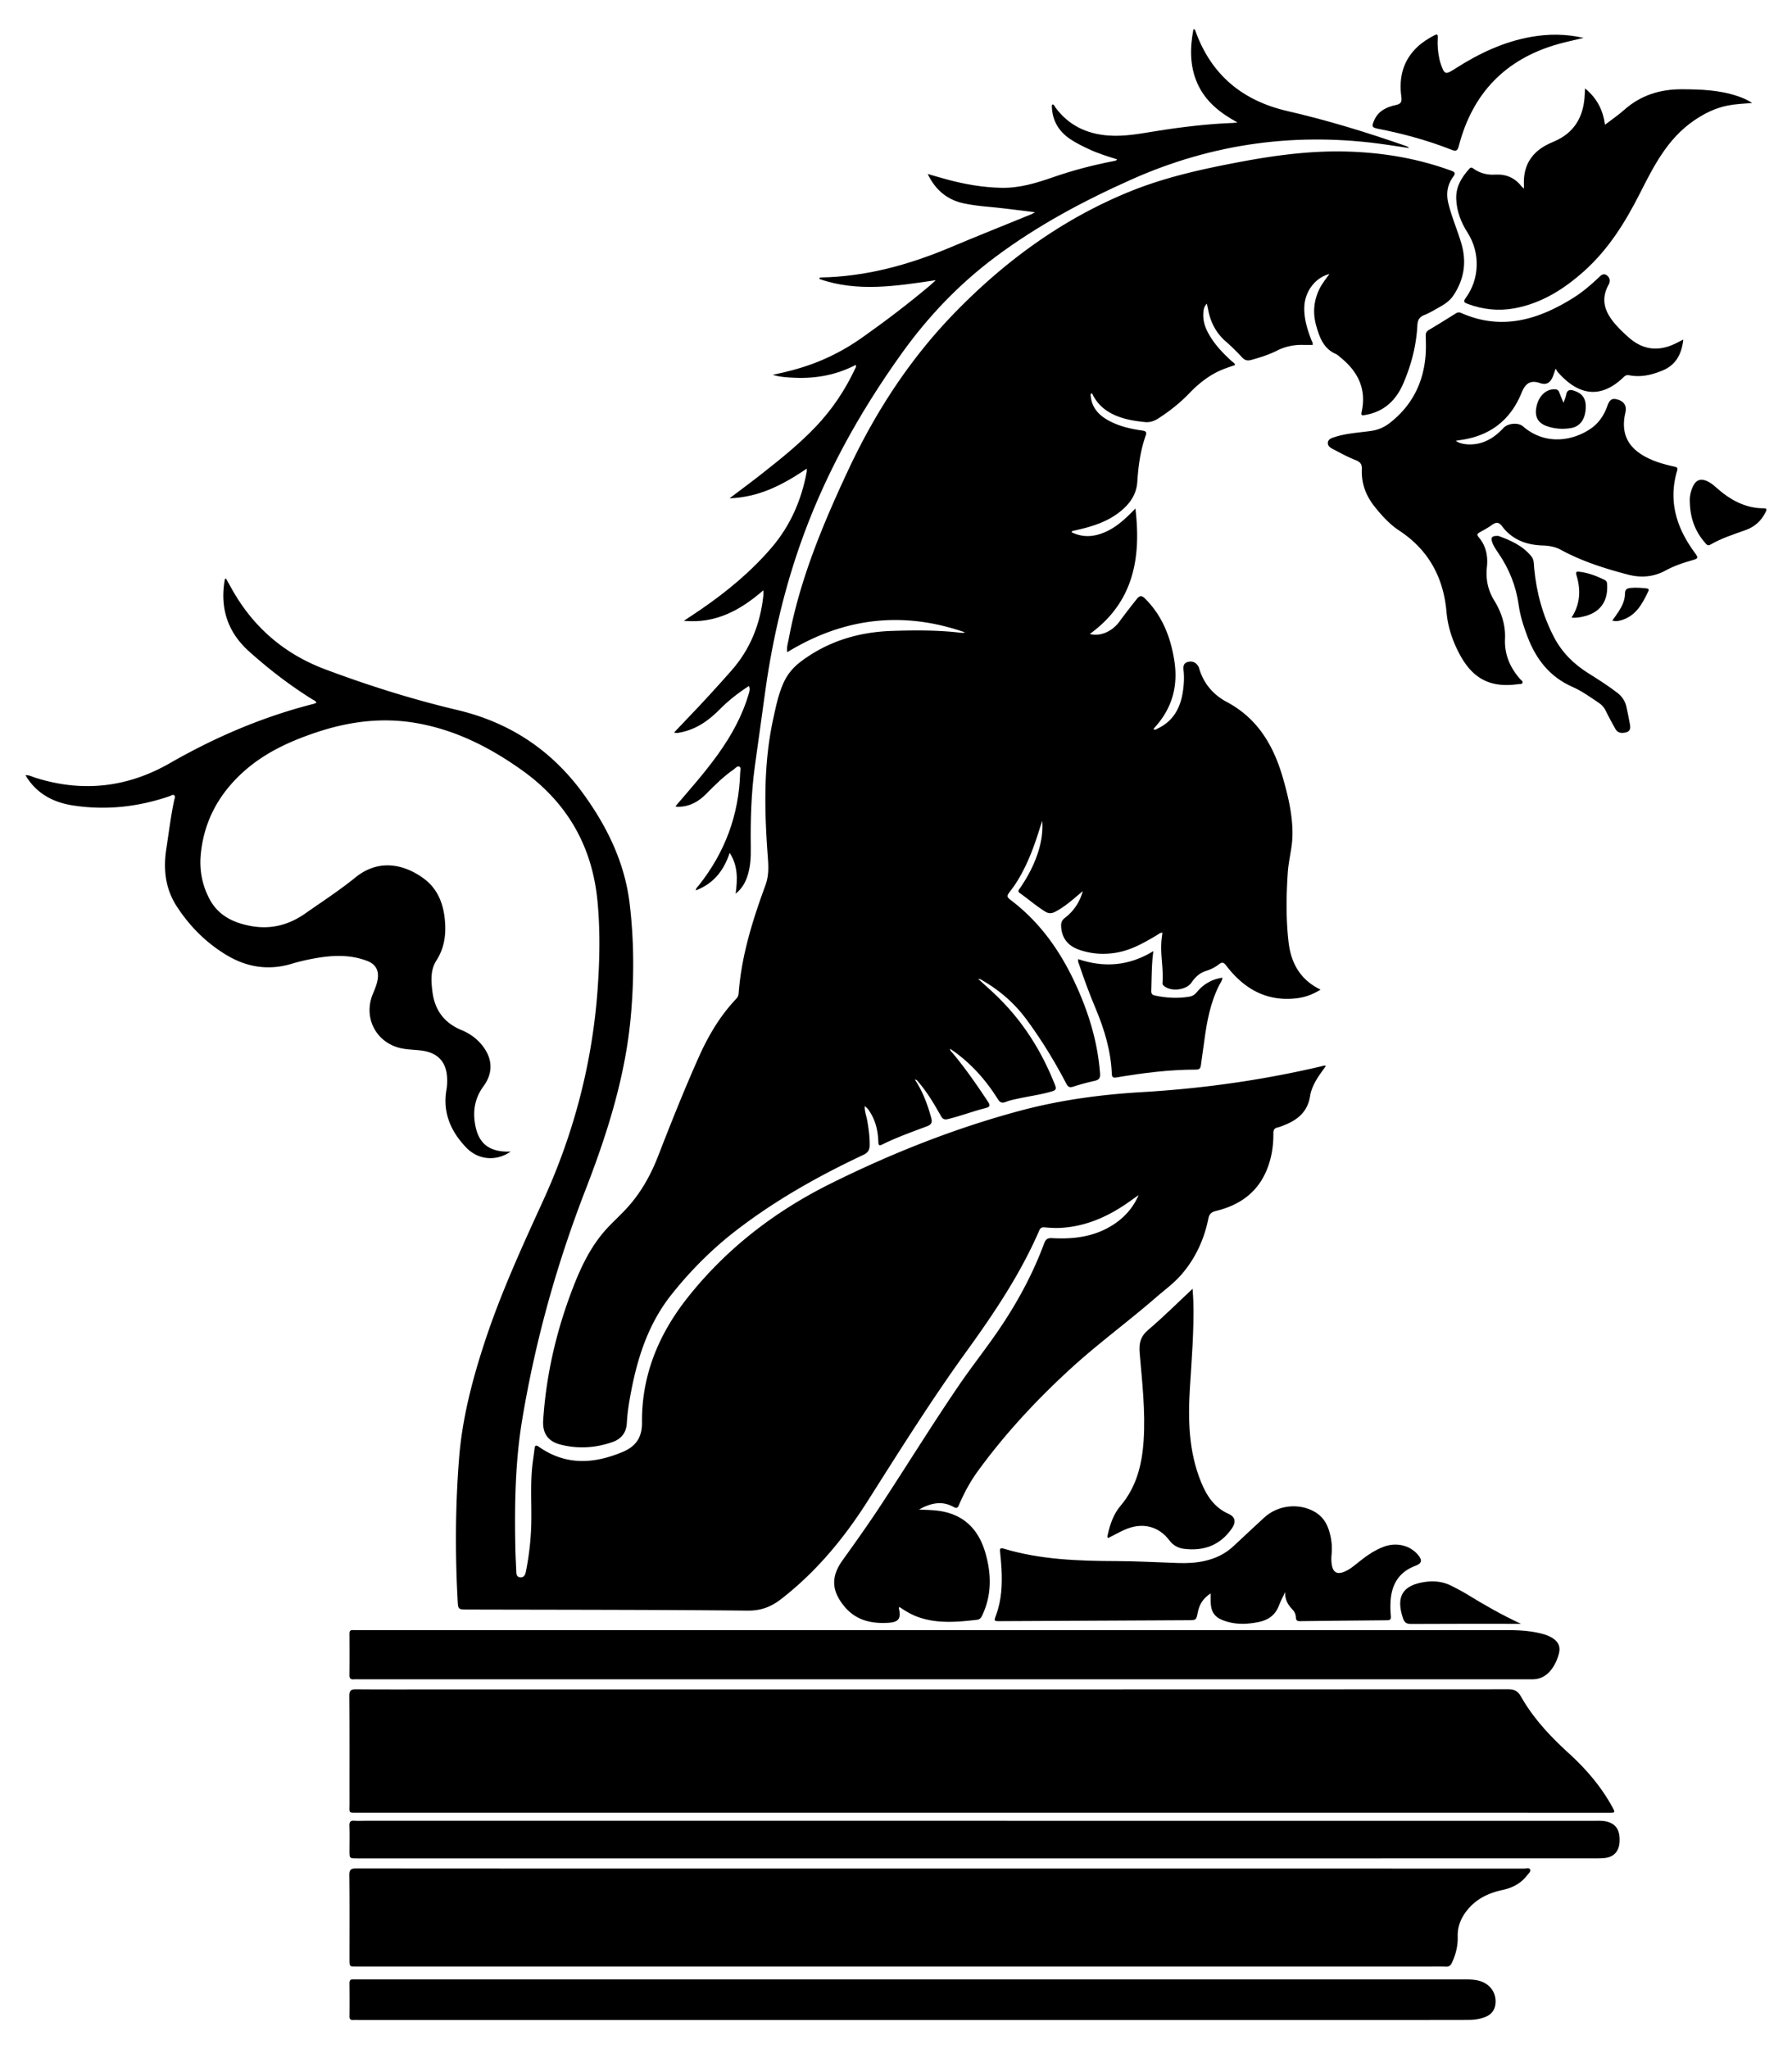 <svg xmlns="http://www.w3.org/2000/svg" viewBox="0 0 1682.972 1923.54"><path d="M1248.547 257.192c-13.53 3.49-23.15 16.485-23.595 31.15-.32 10.553 2.688 20.391 6.34 30.107.629 1.674 1.792 3.217 1.528 5.297-2.995 0-5.958.06-8.918-.01-8.658-.206-16.869 1.482-24.635 5.402-7.616 3.843-15.719 6.369-23.915 8.66-3.515.981-6.122.665-8.813-2.278a190.24 190.24 0 00-15.358-15.029c-9.083-7.915-14.237-17.854-16.474-29.51-.342-1.78-.771-3.545-1.295-5.927-3.136 3.14-3.246 6.787-3.343 10.221-.215 7.59 2.65 14.32 6.545 20.654 5.378 8.743 12.435 16.035 19.96 22.918 1.194 1.091 2.82 1.806 3.404 3.772-3.903 1.389-7.823 2.628-11.623 4.165-12.116 4.9-22.138 12.755-31.144 22.1-8.82 9.154-18.675 17.062-29.41 23.905-3.936 2.508-7.848 3.878-12.644 3.385-7.985-.821-15.868-2.007-23.456-4.643-11.612-4.035-20.901-10.916-26.107-22.394-1.97.67-1.28 2.006-1.176 3.005 1.097 10.417 7.266 17.262 15.965 22.174 10.026 5.662 21.06 8.24 32.317 9.802 3.714.515 4.391 1.653 3.175 5.074-4.95 13.932-6.79 28.406-7.77 43.112-.87 13.081-8.478 22.49-18.725 29.904-11.871 8.589-25.632 12.52-39.684 15.654-.966.215-1.926.46-2.88.721-.091.025-.122.271-.42.997 10.945 5.405 21.684 4.354 32.383-.537 10.471-4.787 18.699-12.565 27.554-21.718 5.64 47.368-2.213 88.373-42.825 117.75 9.546 2.586 20.73-2.079 27.634-11.386 5.361-7.227 10.814-14.37 16.45-21.39 3.056-3.804 5.006-3.242 8.067-.167 16.104 16.177 23.836 36.212 27.25 58.27 3.633 23.474-2.038 44.271-18.092 62.024-.545.602-.995 1.291-1.516 1.976 1.561 1.22 2.672.023 3.715-.463 14.717-6.845 21.53-19.235 23.862-34.596 1.002-6.595 1.415-13.257.683-19.936-.385-3.513-.268-6.92 3.939-8.043 4.17-1.114 7.55.267 9.835 4.015.343.562.624 1.186.805 1.818 4.096 14.299 13.345 24.978 25.96 31.688 29.54 15.71 44.325 41.655 53.051 72.33 4.936 17.352 8.99 34.86 8.665 53.053-.21 11.694-3.591 23.007-4.373 34.668-1.463 21.83-1.79 43.679.722 65.39 2.24 19.35 10.732 35.291 30.04 44.587-7.263 4.544-14.555 7.18-22.217 8.11-28.075 3.408-49.389-8.584-66.03-30.212-2.376-3.088-3.738-4.353-7.212-1.651-3.542 2.754-7.638 4.845-11.946 6.166-6.097 1.87-10.313 5.844-13.777 10.944-4.932 7.26-19.547 8.863-26.117 2.974-.835-.749-1.237-1.573-1.152-2.6 1.11-13.507-2.231-26.918-.861-40.428.217-2.137.511-4.266.81-6.721-2.09-.158-3.38 1.218-4.823 2.076-12.345 7.343-24.814 14.52-39.257 16.799-11.676 1.841-23.322 1.005-34.496-3.01-10.193-3.662-16.086-10.847-16.557-22.056-.138-3.279.729-5.57 3.459-7.656 8.27-6.32 13.909-14.641 16.914-25.132-1.655 1.361-3.337 2.69-4.958 4.09-6.567 5.668-13.24 11.175-20.985 15.231-3.204 1.679-6.13 1.858-9.376-.157-8.379-5.201-15.8-11.688-23.825-17.352-2.371-1.673-1.022-2.98.027-4.5 6.464-9.36 11.894-19.271 15.781-29.986 3.879-10.69 6.043-21.692 5.226-33.346-.905 2.75-1.847 5.487-2.707 8.25-5.115 16.418-11.157 32.445-20.082 47.233a105.1 105.1 0 01-6.472 9.488c-4.635 6.065-4.696 6.003 1.143 10.513 25.905 20.01 44.322 45.82 58.177 75.158 12.98 27.484 21.957 56.068 24.22 86.574.312 4.198-.944 5.916-4.991 6.807-6.82 1.502-13.576 3.377-20.23 5.502-3.426 1.095-4.917.136-6.512-2.92-10.966-20.999-23.32-41.163-37.4-60.227-11.034-14.94-24.756-26.949-40.807-36.282-1.226-.713-2.379-1.78-4.375-1.631 6.516 6.001 12.996 11.609 19.07 17.626 23.682 23.461 40.932 51.101 53.031 82.087 1.432 3.665.468 4.727-3.074 5.78-10.095 3.005-20.507 4.365-30.753 6.564-4.228.907-8.55 1.722-12.536 3.313-3.845 1.534-5.625.241-7.598-2.906-10.446-16.665-23.232-31.26-39.045-43.081-1.71-1.278-3.488-2.464-5.632-3.972.073 2.224 1.478 3.027 2.346 4.06 12.136 14.44 22.808 29.934 33.222 45.633 2.604 3.926 1.668 5.027-2.497 6.097-11.767 3.021-23.16 7.342-34.983 10.239-3.435.842-5.02.046-6.707-2.943-6.387-11.318-12.99-22.523-21.588-32.376-.614-.704-1.086-1.688-2.83-1.68 7.366 11.12 11.834 23.147 15.28 35.664 1.286 4.668.33 6.537-4.305 8.272-14.027 5.25-28.164 10.297-41.628 16.935-3.095 1.526-3.567.525-3.674-2.43-.34-9.428-2.155-18.527-7.087-26.752-1.433-2.389-2.827-4.86-5.717-6.786-.213 4.871 1.572 9.001 2.32 13.263 1.358 7.728 2.447 15.45 2.364 23.322-.046 4.368-1.506 7.036-5.903 9.104-42.31 19.893-82.941 42.7-120.029 71.373-22.645 17.508-42.716 37.698-60.485 60.125-20.714 26.145-31.028 56.73-37.316 88.955-2.01 10.302-3.803 20.67-4.336 31.155-.469 9.216-5.213 15.075-13.438 17.957-16.096 5.64-32.647 6.61-49.173 2.312-11.522-2.996-16.738-10.668-15.965-22.651 2.732-42.366 12.2-83.2 27.344-122.875 8.28-21.694 18.065-42.269 34.345-59.187 5.429-5.642 11.189-10.97 16.5-16.717 13.291-14.38 22.675-31.084 29.76-49.315 12.122-31.196 24.51-62.302 38.162-92.866 8.938-20.01 20.01-38.798 35.253-54.814 1.493-1.568 2.088-3.338 2.241-5.382 2.627-35.076 13.076-68.323 25.067-100.985 3.9-10.622 2.72-20.312 1.991-30.63-2.968-41.99-3.694-83.916 5.31-125.389 2.504-11.534 4.851-23.138 9.723-34.033 3.704-8.282 9.28-14.815 16.542-20.245 25.32-18.936 54.012-27.552 85.303-28.565 21.67-.702 43.318-.84 64.898 1.755 1.23.148 2.492.02 3.703-.396-58.34-20.303-113.822-13.828-166.912 18.608-.786-4.604.623-8.354 1.319-12.116 10.3-55.689 31.913-107.418 55.712-158.351 25.44-54.445 57.767-104.326 99.71-147.59 47.496-48.99 101.677-88.62 165.183-114.414 32.973-13.393 67.674-21.004 102.574-27.598 33.791-6.385 67.755-10.91 102.252-9.832 33.016 1.031 65.226 6.435 96.357 17.784 3.545 1.293 5.036 2.144 2.265 5.912-5.544 7.538-6.722 15.865-4.446 25.122 3.155 12.824 8.48 24.89 12.173 37.512 5.095 17.42 2.596 33.513-7.42 48.64-3.38 5.106-8.157 8.233-13.255 11.083-4.65 2.6-9.234 5.442-14.16 7.385-4.755 1.875-6.247 4.855-6.5 9.735-.999 19.16-5.787 37.491-13.453 55.024-6.842 15.645-18.157 26.08-35.513 29.026-2.45.416-4.223.986-3.368-2.868 4.62-20.828-2.99-37.178-18.92-50.333-1.797-1.484-3.52-3.247-5.592-4.177-11.33-5.083-15.012-15.443-18.067-26.091-3.331-11.608-2.603-23.041 2.61-34.1 2.468-5.236 6.054-9.737 9.725-14.745z"/><path d="M479.615 1080.941c-13.812 9.51-30.644 7.915-41.959-3.975-14.361-15.09-22.07-32.73-18.341-54.14.567-3.258.707-6.637.63-9.95-.366-15.757-8.38-24.688-24.03-26.76-6.1-.807-12.334-.808-18.35-1.984-24.02-4.694-36.741-28.534-27.442-51.051 1.846-4.469 3.766-8.893 4.558-13.709 1.387-8.44-1.857-14.33-9.787-17.379-16.142-6.205-32.693-5.424-49.268-2.443-7.199 1.294-14.388 2.9-21.382 5.02-21.581 6.543-41.93 3.54-61.035-7.828-19.356-11.517-34.977-27.128-47.216-45.98-10.694-16.475-12.76-34.65-9.822-53.774 2.351-15.306 4.202-30.688 7.418-45.853.334-1.576 1.366-3.539-.086-4.691-1.19-.945-2.825.42-4.2.892-29.683 10.173-60.073 13.479-91.109 8.646-17.594-2.74-32.59-10.44-42.74-25.821-.443-.671-.798-1.4-1.461-2.577 3.695-.009 6.459 1.553 9.354 2.468 44.094 13.936 86.24 9.195 126.225-13.727 42.424-24.32 86.943-43.413 134.39-55.497 1.066-.271 2.09-.712 3.193-1.095-.77-2.069-2.551-2.488-3.897-3.328-21.122-13.181-40.773-28.305-59.3-44.9-20.034-17.946-27.402-40.31-22.989-66.704.1-.593-.051-1.359 1.252-1.764 1.778 3.171 3.614 6.44 5.445 9.712 20.078 35.88 49.196 61.061 87.837 75.546 40.596 15.218 81.862 28.19 124.027 38.161 49.65 11.741 89.188 38.14 118.96 79.54 22.237 30.926 38.395 64.374 42.904 102.567 4.115 34.851 4.205 69.792 1.095 104.779-5.067 57-22.147 110.701-42.697 163.738-27.016 69.72-47.054 141.535-59.347 215.363-6.703 40.258-7.267 80.926-6.437 121.624.14 6.83.553 13.652.815 20.48.106 2.757.208 5.756 3.744 6.054 3.61.304 4.761-2.576 5.34-5.48 3.166-15.884 4.92-31.923 5.1-48.127.194-17.321-.937-34.67 1.022-51.953.58-5.127 1.41-10.227 2.018-15.351.384-3.234 1.514-3.431 4.083-1.627 25.305 17.772 51.857 16.102 78.885 4.7 12.028-5.074 18.053-13.435 17.912-27.463-.447-44.312 15.723-83.052 42.873-117.333 36.516-46.108 82.173-81.13 134.634-107.148 56.803-28.171 115.544-51.526 176.89-68.038 37.802-10.175 76.284-15.378 115.32-17.664 56.79-3.324 112.98-11.223 168.404-24.24 1.275-.3 2.5-.987 4.155-.33-2.58 3.68-5.247 7.205-7.61 10.923-3.418 5.38-6.281 11.205-7.24 17.447-2.233 14.519-11.6 22.249-24.262 27.238-2.011.793-4.033 1.654-6.131 2.11-3.169.69-4.123 2.39-4.086 5.61.14 12.112-1.796 23.919-6.55 35.12-8.951 21.095-25.85 32.435-47.357 37.688-4.289 1.048-6.224 2.713-7.136 7.184-3.993 19.59-12.126 37.329-25.305 52.526-7.13 8.223-15.985 14.585-24.15 21.68-26.416 22.952-54.792 43.563-80.583 67.255-31.857 29.266-61.216 60.827-86.673 95.872-7.061 9.72-12.74 20.328-17.48 31.38-1.279 2.982-2.215 3.53-5.335 1.806-11.034-6.096-21.725-3.289-32.164 2.534 5.346.3 10.713.39 16.034.936 24.656 2.534 39.554 16.541 46.284 39.883 5.613 19.47 6.033 38.752-2.57 57.608-1.106 2.421-2.05 4.707-5.403 5.088-18.437 2.092-36.836 3.817-54.876-2.47-6.463-2.251-12.32-5.737-18.036-9.648-.237.702-.471 1.023-.413 1.277 2.209 9.651-.05 13.07-9.976 13.65-15.949.934-30.388-2.242-41.268-15.462-11.965-14.54-12.76-27.712-1.646-43.196 12.048-16.785 24.029-33.615 35.395-50.872 24.834-37.705 48.496-76.177 73.972-113.458 11.465-16.778 24.078-32.74 35.634-49.473 18.073-26.173 33.275-53.818 44.33-83.66 1.466-3.958 3.387-5.181 7.575-4.943 20.688 1.18 40.622-1.404 58.361-13.282 10.124-6.779 17.82-15.701 22.806-27.106-4.816 3.36-9.55 6.85-14.465 10.06-17.86 11.67-37.085 19.494-58.672 20.685-5.023.277-9.995-.027-14.97-.468-2.422-.215-4.058.248-5.126 2.718-17.79 41.102-42.603 77.992-68.71 114.078-32.837 45.387-62.53 92.838-92.54 140.09-22.12 34.827-48.136 66.246-80.927 91.77-9.524 7.415-19.007 11.223-31.686 11.099-87.658-.862-175.324-.784-262.988-1.011-9.043-.024-9.008-.04-9.482-8.793-2.41-44.489-2.142-88.964 1.376-133.376 2.923-36.908 12.166-72.492 23.606-107.574 15.058-46.18 35.255-90.212 55.418-134.298 28.734-62.824 46.018-128.71 51.037-197.72 2.01-27.635 2.544-55.266-.061-82.877-4.907-51.994-28.596-93.14-71.273-123.44-30.106-21.376-62.334-37.695-99.102-44.048-31.999-5.529-63.079-1.451-93.54 8.712-24.975 8.332-48.732 19.17-68.57 37.001-23.228 20.88-37.307 46.668-40.178 78.032-1.32 14.413 1.395 28.292 8.108 41.125 8.18 15.637 22.218 22.569 38.957 25.633 18.847 3.45 35.715-.952 51.121-11.752 15.825-11.093 32.112-21.646 47.089-33.8 23.55-19.113 48.232-10.867 64.371 1.118 12.773 9.484 18.12 23.115 19.624 38.43 1.33 13.545-.258 26.457-7.91 38.365-5.71 8.884-5.01 19.005-3.767 29.104 2.148 17.468 11.051 29.521 27.4 36.26 7.305 3.011 13.756 7.51 18.843 13.678 10.24 12.42 11.264 25.992 1.77 38.98-8.307 11.364-10.281 23.466-7.696 36.883 3.071 15.944 11.806 23.684 28.051 24.477 1.317.064 2.639.008 5.163.008zM922.682 1701.552c-195.137 0-390.274.007-585.41-.017-10.606-.002-9.011.98-9.03-9.038-.067-33.495.107-66.991-.163-100.484-.043-5.288 1.624-6.338 6.486-6.3 27.161.206 54.325.095 81.487.096 333.45.002 666.898.02 1000.347-.12 5.838-.004 9.063 1.495 12.065 6.802 11.602 20.508 27.597 37.466 44.918 53.255 16.23 14.795 30.423 31.274 40.994 50.664 2.727 5.003 2.623 5.172-3.284 5.171-151.31-.014-302.62-.032-453.93-.046-44.827-.004-89.653 0-134.48 0v.017zM883.484 1753.934c182.662.003 365.325 0 547.987.04 1.897 0 4.686-1.062 5.51.8.88 1.985-1.451 3.822-2.732 5.495-5.859 7.65-13.87 11.773-23.099 13.763-13.23 2.854-24.862 8.386-33.484 19.28-5.688 7.188-8.92 15.213-8.655 24.43.25 8.697-1.763 16.822-5.444 24.635-1.19 2.525-2.746 3.764-5.746 3.633-5.656-.249-11.33-.08-16.997-.08l-1005.976.004c-6.63 0-6.631 0-6.632-6.79-.001-26.333.152-52.668-.136-78.997-.056-5.184 1.46-6.323 6.417-6.319 155.83.126 311.66.104 467.49.103 27.165 0 54.331 0 81.497.003zM1580.871 318.745c-1.515 13.7-6.968 23.894-19.573 29.068-9.98 4.097-20.281 6.601-31.19 4.425-1.952-.389-3.508.059-4.98 1.489-22.598 21.968-43.498 16.55-61.938-4.255-.653-.737-1.097-1.658-2.214-3.381-1.19 3.373-1.825 5.5-2.681 7.533-2.43 5.77-6.045 7.998-11.87 5.996-8.81-3.027-13.676-.16-17.323 8.86-10.704 26.474-30.548 41.21-58.815 44.74-.963.12-1.91.373-3.058.602 5.166 3.754 15.682 4.4 24.339 1.676 8.196-2.577 14.704-7.64 20.453-13.832 4.078-4.391 13.837-5.343 18.372-1.413 20.74 17.972 46.539 13.71 63.42 2.196 7.719-5.264 12.62-12.646 15.727-21.354 2.17-6.085 4.424-7.496 9.398-6.137 5.874 1.605 8.639 5.45 7.81 10.947-.248 1.643-.7 3.255-.97 4.895-2.647 16.038 2.847 27.905 16.732 36.35 9.25 5.626 19.479 8.546 29.918 10.829 2.399.524 3.502 1.027 2.665 3.84-8.349 28.045-.857 52.863 15.682 75.779 4.744 6.573 4.75 6.493-3.342 8.824-8.014 2.308-15.864 5.115-23.211 9.1-11.29 6.122-23.081 7.041-35.342 3.823-21.785-5.717-43.183-12.46-63.083-23.31-5.208-2.84-11.063-3.83-16.885-4.01-15.472-.48-28.767-5.452-38.295-18.128-3.07-4.085-5.685-3.85-9.422-1.162-3.638 2.616-7.633 4.753-11.558 6.944-2.204 1.23-2.856 2.259-.954 4.492 6.905 8.11 8.884 17.68 7.767 28.05-1.216 11.29.851 21.71 6.918 31.537 6.678 10.818 10.64 22.835 10.079 35.586-.66 15.012 4.693 27.284 14.324 38.206.91 1.032 2.8 1.883 2.014 3.542-.595 1.256-2.38.867-3.67 1.052-26.3 3.772-42.984-4.871-55.433-28.295-6.578-12.378-10.95-25.39-12.173-39.332-2.855-32.52-16.812-58.341-44.499-76.532-8.91-5.854-16.155-13.861-22.866-22.225-8.239-10.268-12.737-21.923-12.125-35.087.238-5.128-1.561-7.077-6.092-8.863-7.253-2.859-14.148-6.662-21.079-10.287-2.307-1.207-4.969-2.801-4.768-5.897.222-3.424 3.396-4.39 6.004-5.252 11.153-3.685 22.877-4.236 34.397-5.85 6.64-.93 12.504-3.415 17.717-7.481 21.1-16.458 32.01-38.284 33.737-64.804.367-5.641.214-11.329.037-16.987-.084-2.654.75-4.237 3.073-5.613 8.452-5.006 16.802-10.19 25.125-15.41 1.734-1.087 3.206-1.292 5.105-.452 37.863 16.75 72.19 6.473 105.055-14.02 8.634-5.385 16.407-11.972 23.805-18.98 2.153-2.04 4.464-4.679 7.767-2.436 3.278 2.226 3.549 5.797 1.816 8.936-8.584 15.546-2.216 27.845 8.288 39.223 3.495 3.787 7.28 7.34 11.176 10.719 12.622 10.951 26.638 12.81 41.823 5.943 2.81-1.27 5.528-2.747 8.866-4.417zM886.45 1576.304H339.489c-2.5 0-5.006-.118-7.498.015-2.752.148-3.839-.873-3.815-3.739.11-12.998.094-25.998.011-38.997-.016-2.57.877-3.71 3.476-3.486 1.158.1 2.332.01 3.498.01 359.475-.002 718.95-.002 1078.426-.009 12.356 0 24.653.477 36.617 4.026 3.055.906 5.967 2.13 8.592 3.945 4.983 3.446 6.776 8.032 5.3 13.859-1.401 5.538-3.68 10.699-7.176 15.264-4.537 5.923-10.439 9.134-18.007 9.114-10.999-.03-21.998-.003-32.997-.003H886.45zM919.043 1744.393c-194.48-.002-388.96-.002-583.44-.002-7.389 0-7.39-.002-7.39-7.143 0-7.832.196-15.672-.077-23.495-.135-3.843 1.236-5.032 4.888-4.735 3.145.256 6.328.05 9.494.05 384.96.002 769.922.003 1154.882.023 3.981 0 7.967-.253 11.919.82 8.665 2.353 12.347 8.326 11.678 19.335-.52 8.545-5.534 14.007-14.028 14.796-4.467.415-8.988.34-13.484.34-191.48.015-382.961.013-574.442.01zM857.176 1896.086H337.217c-1.833 0-3.672-.103-5.498.014-2.523.162-3.544-.766-3.517-3.423a1362.25 1362.25 0 00-.025-30.996c-.036-2.876 1.074-3.942 3.82-3.709 1.157.099 2.331.008 3.498.008 345.972 0 691.945 0 1037.917.002 6.163 0 12.33-.133 18.25 2.136 8.627 3.307 13.65 11.249 12.844 20.42-.555 6.314-3.924 10.476-9.71 12.738-4.54 1.774-9.297 2.638-14.162 2.706-6.998.098-13.998.1-20.997.1-167.487.004-334.974.003-502.46.004z"/><path d="M685.141 467.756c10.688-8.099 20.319-15.176 29.71-22.56 17.948-14.112 35.8-28.368 51.558-44.98 15.26-16.089 27.433-34.313 36.808-54.406.402-.862 1.173-1.662.415-3.246-17.785 9.21-36.853 12.868-56.768 12.053-7.087-.29-14.225-.644-21.146-2.808 12.727-2.605 25.21-5.803 37.337-10.283 16.499-6.095 31.901-14.28 46.272-24.411 22.072-15.562 43.553-31.894 64.22-49.285 1.472-1.238 2.845-2.594 5.282-4.83-37.48 5.575-73.537 11.329-109.17-1.09-.198-1.482.572-1.467 1.167-1.477 42.636-.746 82.83-11.858 121.854-28.29 25.165-10.598 50.547-20.68 75.827-31.006.74-.302 1.42-.751 3.57-1.908-9.541-1.183-17.653-2.136-25.75-3.204-13.699-1.806-27.592-2.222-41.125-5.112-15.434-3.296-26.568-12.321-33.96-27.617 7.056 2.012 13.135 3.851 19.27 5.476 16.472 4.363 33.145 7.2 50.264 7.515 16.86.311 32.484-4.483 48.139-9.917 18.728-6.501 37.902-11.512 57.388-15.255.97-.187 1.957-.285 2.899-1.545-9.278-2.834-18.265-5.65-26.805-9.67-6.186-2.91-12.337-5.9-17.966-9.798-10.396-7.2-16.065-17.096-16.559-29.827-.019-.497-.03-1.009.067-1.491.054-.268.34-.489.551-.77 1.607.201 1.888 1.735 2.615 2.725 12.384 16.874 29.37 24.96 49.922 26.478 15.308 1.132 30.201-1.862 45.157-4.24 23.873-3.796 47.836-6.676 72.01-7.591.814-.03 1.624-.178 3.967-.447-16.693-9.105-30.15-19.903-37.583-36.564-7.367-16.514-7.013-33.599-3.757-50.952 1.682.024 1.698 1.196 1.983 1.983 14.89 41.066 44.17 65.177 86.482 74.891 37.503 8.61 74.28 19.906 110.624 32.566 1.235.43 2.44.95 3.523 2.126-7.04-1.055-14.08-2.126-21.123-3.161-83.055-12.21-162.905-1.604-239.72 32.677-45.183 20.165-88.51 43.308-128.223 73.034-33.937 25.403-62.77 55.674-87.392 90.015-40.495 56.482-73.877 116.757-96.575 182.676-15.834 45.985-26.296 93.19-32.648 141.365-2.808 21.295-5.981 42.541-8.852 63.828-3.392 25.157-4.167 50.458-3.79 75.808.14 9.374-.256 18.673-3.337 27.64-2.009 5.842-4.892 11.123-10.866 16.018 1.786-13.847 2.186-26.272-5.627-38.347-5.558 16.806-15.162 28.891-31.853 35.28.264-2.266 1.636-3.228 2.574-4.404 24.814-31.12 38.035-66.514 39.154-106.348.052-1.878 1.104-4.535-.875-5.488-1.888-.91-3.47 1.451-5.044 2.535-9.659 6.648-17.924 14.87-26.12 23.19-6.87 6.973-14.974 11.619-25.06 11.98-.83.03-1.67.034-2.493-.052-.444-.047-.864-.31-1.194-.436 27.747-32.377 56.798-63.796 69.007-106.18.58-2.014 1.2-4.095-.042-6.708-10.093 6.534-19.373 13.793-27.65 22.181-10.432 10.573-22.13 18.64-36.974 21.478-1.63.311-3.229.798-5.65.032 4.415-4.653 8.563-9.084 12.775-13.453 13.994-14.52 27.58-29.415 40.944-44.513 17.841-20.157 27.295-43.918 30.123-70.494.138-1.3.018-2.629.018-5.043-21.465 18.535-44.41 31.451-74.707 28.662 6.007-4.001 10.97-7.223 15.848-10.57 24.552-16.845 47.406-35.7 66.783-58.403 17.48-20.482 27.885-44.428 32.784-70.825.14-.753.018-1.554.018-3.036-21.856 14.762-44.28 26.821-72.505 27.829zM1206.971 1494.464c-1.956 4.152-4.214 8.192-5.806 12.48-3.368 9.063-10.088 13.78-19.186 15.608-9.566 1.924-19.155 2.498-28.71-.13-12.572-3.458-16.444-8.56-16.307-21.425.016-1.446.002-2.892.002-5.302-7.163 4.572-10.616 10.454-12.047 17.692-1.464 7.404-1.423 7.4-9.246 7.44-58.662.292-117.324.592-175.986.88-6.434.032-6.334.04-4.155-5.897 5.155-14.042 5.803-28.641 5.027-43.373-.28-5.32-.8-10.63-1.35-15.93-.266-2.55.066-3.864 3.126-2.943 34.737 10.452 70.471 11.637 106.383 11.766 19.32.07 38.636 1.203 57.956 1.814 8.349.263 16.653-.129 24.84-1.996 10.269-2.341 19.425-6.702 27.148-14.061 9.408-8.965 19.062-17.673 28.566-26.538 12.566-11.722 32.378-14.092 47.38-5.535 6.516 3.717 10.759 9.365 13.141 16.399 2.597 7.665 3.633 15.568 2.821 23.634-.354 3.52-.363 6.985.317 10.444 1.247 6.331 4.861 8.39 10.93 6.108 4.908-1.845 8.93-5.124 12.955-8.373 7.673-6.193 15.598-11.99 24.957-15.45 11.728-4.334 24.37-1.301 31.934 7.61 4.35 5.125 3.745 8.079-2.472 10.398-15.067 5.62-22.05 17.002-23.196 32.44-.356 4.797-.226 9.678.211 14.472.278 3.042-.26 4.155-3.514 4.178-27.33.19-54.66.502-81.988.843-2.557.032-3.592-.927-3.665-3.465-.079-2.745-1.141-5.35-3.007-7.26-4.477-4.58-7.44-9.634-7.059-16.528zM1431.238 176.984c0-3.879-.203-6.81.034-9.706 1.139-13.902 8.133-24.031 20.244-30.706 2.618-1.443 5.37-2.663 8.124-3.837 18.146-7.737 26.94-21.933 28.499-41.141.198-2.45.277-4.91.479-8.589 11.17 9.152 16.782 20.098 18.728 34.085 6.381-4.895 12.44-8.978 17.844-13.796 15.625-13.934 33.94-19.61 54.615-19.508 17.564.086 34.982.69 51.816 6.367 4.533 1.528 9.01 3.208 13.924 6.577-8.368.558-15.744.921-22.99 2.36-11.602 2.305-21.733 7.28-31.605 14.039-24.858 17.02-37.757 42.629-50.694 68.144-13.748 27.114-29.53 52.604-52.359 73.063-18.995 17.023-40.074 30.396-65.69 35.08-14.932 2.732-29.5 1.166-43.717-4.138-3.194-1.192-4.634-1.928-1.919-5.624 13.072-17.79 13.74-42.357 1.82-61.071-6.202-9.739-10.268-19.947-10.751-31.713-.481-11.709 5.082-20.338 12.3-28.505 1.647-1.865 2.873-.78 4.257.188 5.985 4.183 12.786 5.802 19.898 5.368 10.336-.632 18.552 2.925 24.885 11.04.37.474.902.82 2.258 2.023z"/><path d="M1120.019 1209.742c.3 4.932.627 8.525.72 12.124.703 27.027-1.544 53.933-3.22 80.871-1.864 29.941-1.161 59.668 10.336 88.066 5.25 12.966 12.392 24.208 25.99 30.203 6.34 2.795 7.162 7.753 3.153 13.56-10.997 15.926-26.443 21.603-45.193 19.226-5.484-.695-10.19-3.384-13.513-7.83-9.83-13.153-25.363-17.83-42.818-9.724-4.965 2.305-9.776 4.942-14.73 7.463-1.17-.898-.597-2.109-.382-3.1 2.139-9.873 5.406-19.388 12.002-27.162 15.108-17.807 20.244-38.988 21.699-61.528 1.768-27.395-1.395-54.604-3.734-81.795-.8-9.293.786-15.718 8.192-21.984 13.964-11.814 26.939-24.798 41.498-38.39zM1012.59 900.29c24.186 8.15 47.499 6.638 70.574-7.502-1.295 9.077-1.376 17.117-1.639 25.152-.13 3.997-.12 7.999-.303 11.992-.116 2.52.603 3.918 3.364 4.512 10.706 2.302 21.416 2.883 32.258 1.118 2.967-.482 5.08-1.752 7.02-4.133 6.186-7.594 14.129-12.275 24.153-13.744-.211 2.924-1.799 4.754-2.836 6.78-8.499 16.592-11.78 34.567-14.19 52.79-1.005 7.59-2.22 15.154-3.181 22.75-.357 2.817-1.487 3.995-4.468 3.994-25.065-.004-49.841 3.114-74.496 7.3-3.188.542-4.536.217-4.68-3.374-.854-21.438-6.938-41.601-15.188-61.23-5.678-13.512-10.798-27.24-15.428-41.147-.503-1.513-1.457-2.976-.96-5.259zM1487.244 35.57c-8.699 2.104-16.665 3.735-24.461 5.965-49.094 14.04-79.868 46.072-92.682 95.332-1.31 5.034-2.746 5.336-7.246 3.573-22.054-8.638-44.822-14.906-68.068-19.442-6.375-1.244-6.858-2.126-4.15-8.218 3.847-8.657 11.575-12.35 20.027-14.132 5.153-1.087 6.075-3.022 5.415-7.875-2.424-17.798 1.438-33.772 14.902-46.574 4.75-4.515 10.214-7.967 15.996-11.005 2.722-1.43 3.5-.848 3.318 2.124-.408 6.68.045 13.317 1.47 19.868.318 1.46.696 2.917 1.177 4.33 3.607 10.6 4.415 10.878 13.54 5.028 22.046-14.136 45.361-25.297 71.38-29.909 16.214-2.874 32.421-2.926 49.382.935zM1407.303 503.055c10.595 3.915 22.571 8.776 31.048 19.383 2.51 3.14 2.12 7.261 2.481 11.046 2.153 22.595 7.983 44.079 18.482 64.324 7.604 14.662 18.793 25.657 32.613 34.279 9.179 5.726 18.281 11.548 26.9 18.128 4.627 3.533 7.503 7.924 8.699 13.5 1.15 5.364 2.26 10.74 3.24 16.138.6 3.3.517 6.533-3.618 7.563-3.948.983-7.775.843-10.051-3.198-3.183-5.65-6.301-11.351-9.113-17.191-1.514-3.145-3.642-5.406-6.48-7.315-8.016-5.394-15.947-11.092-24.754-14.97-21.245-9.356-34.079-25.823-42.113-46.914-3.745-9.833-6.964-19.782-8.41-30.206-2.45-17.656-8.952-33.669-18.95-48.344-2.343-3.437-4.781-6.86-6.049-10.87-1.289-4.076.043-5.674 6.075-5.353zM1428.475 1524.216h-4.848c-32.817.004-65.635-.088-98.45.119-4.531.028-6.326-1.596-7.677-5.701-6.685-20.3-.071-30.843 21.109-33.794 9.1-1.268 17.558-.097 25.611 4.245 4.102 2.212 8.327 4.223 12.292 6.657 16.749 10.285 33.75 20.076 51.963 28.474zM1586.963 470.297c-.187-4.197.842-9.565 3.38-14.545 2.631-5.161 6.705-6.594 12.095-4.473 3.459 1.36 6.323 3.631 9.068 6.087 12.86 11.507 27.16 19.78 45.063 19.76 3.26-.004 2.557 1.567 1.661 3.443-3.928 8.233-10.287 13.925-18.766 16.956-11.28 4.032-22.706 7.678-33.138 13.702-2.563 1.48-3.628-.171-4.932-1.657-9.509-10.832-14.208-23.495-14.431-39.273zM1468.383 378.107c1.094-3.245 2.045-5.232 2.412-7.322.813-4.64 3.24-5.445 7.446-4.076 8.054 2.62 11.553 7.703 11.016 16.698-.626 10.51-5.512 17.127-14.237 18.485-7.489 1.165-14.987.657-22.21-1.848-8.504-2.95-11.712-8.944-9.876-18.066 2.104-10.458 9.216-17.065 17.69-16.57 1.942.114 3.022.908 3.689 2.704 1.092 2.94 2.355 5.817 4.07 9.995zM1475.937 579.741c8.372-12.981 8.775-26.348 4.524-40.147-.793-2.573.065-3.269 2.62-2.968 8.544 1.005 16.4 4.026 24.045 7.793 2.285 1.126 2.195 3.128 2.28 5.087.67 15.472-7.101 25.743-22.197 29.161-3.374.764-6.806 1.53-11.272 1.074zM1514.174 582.515c2.227-3.147 4.236-5.774 6.015-8.548 3.274-5.104 5.891-10.586 5.924-16.735.022-4.042 1.825-5.011 5.373-5.356 4.865-.472 9.646-.13 14.452.387 1.679.18 3.114.6 2.082 2.762-5.746 12.044-11.935 23.676-26.335 27.404-2.265.586-4.547.938-7.51.086z"/></svg>
